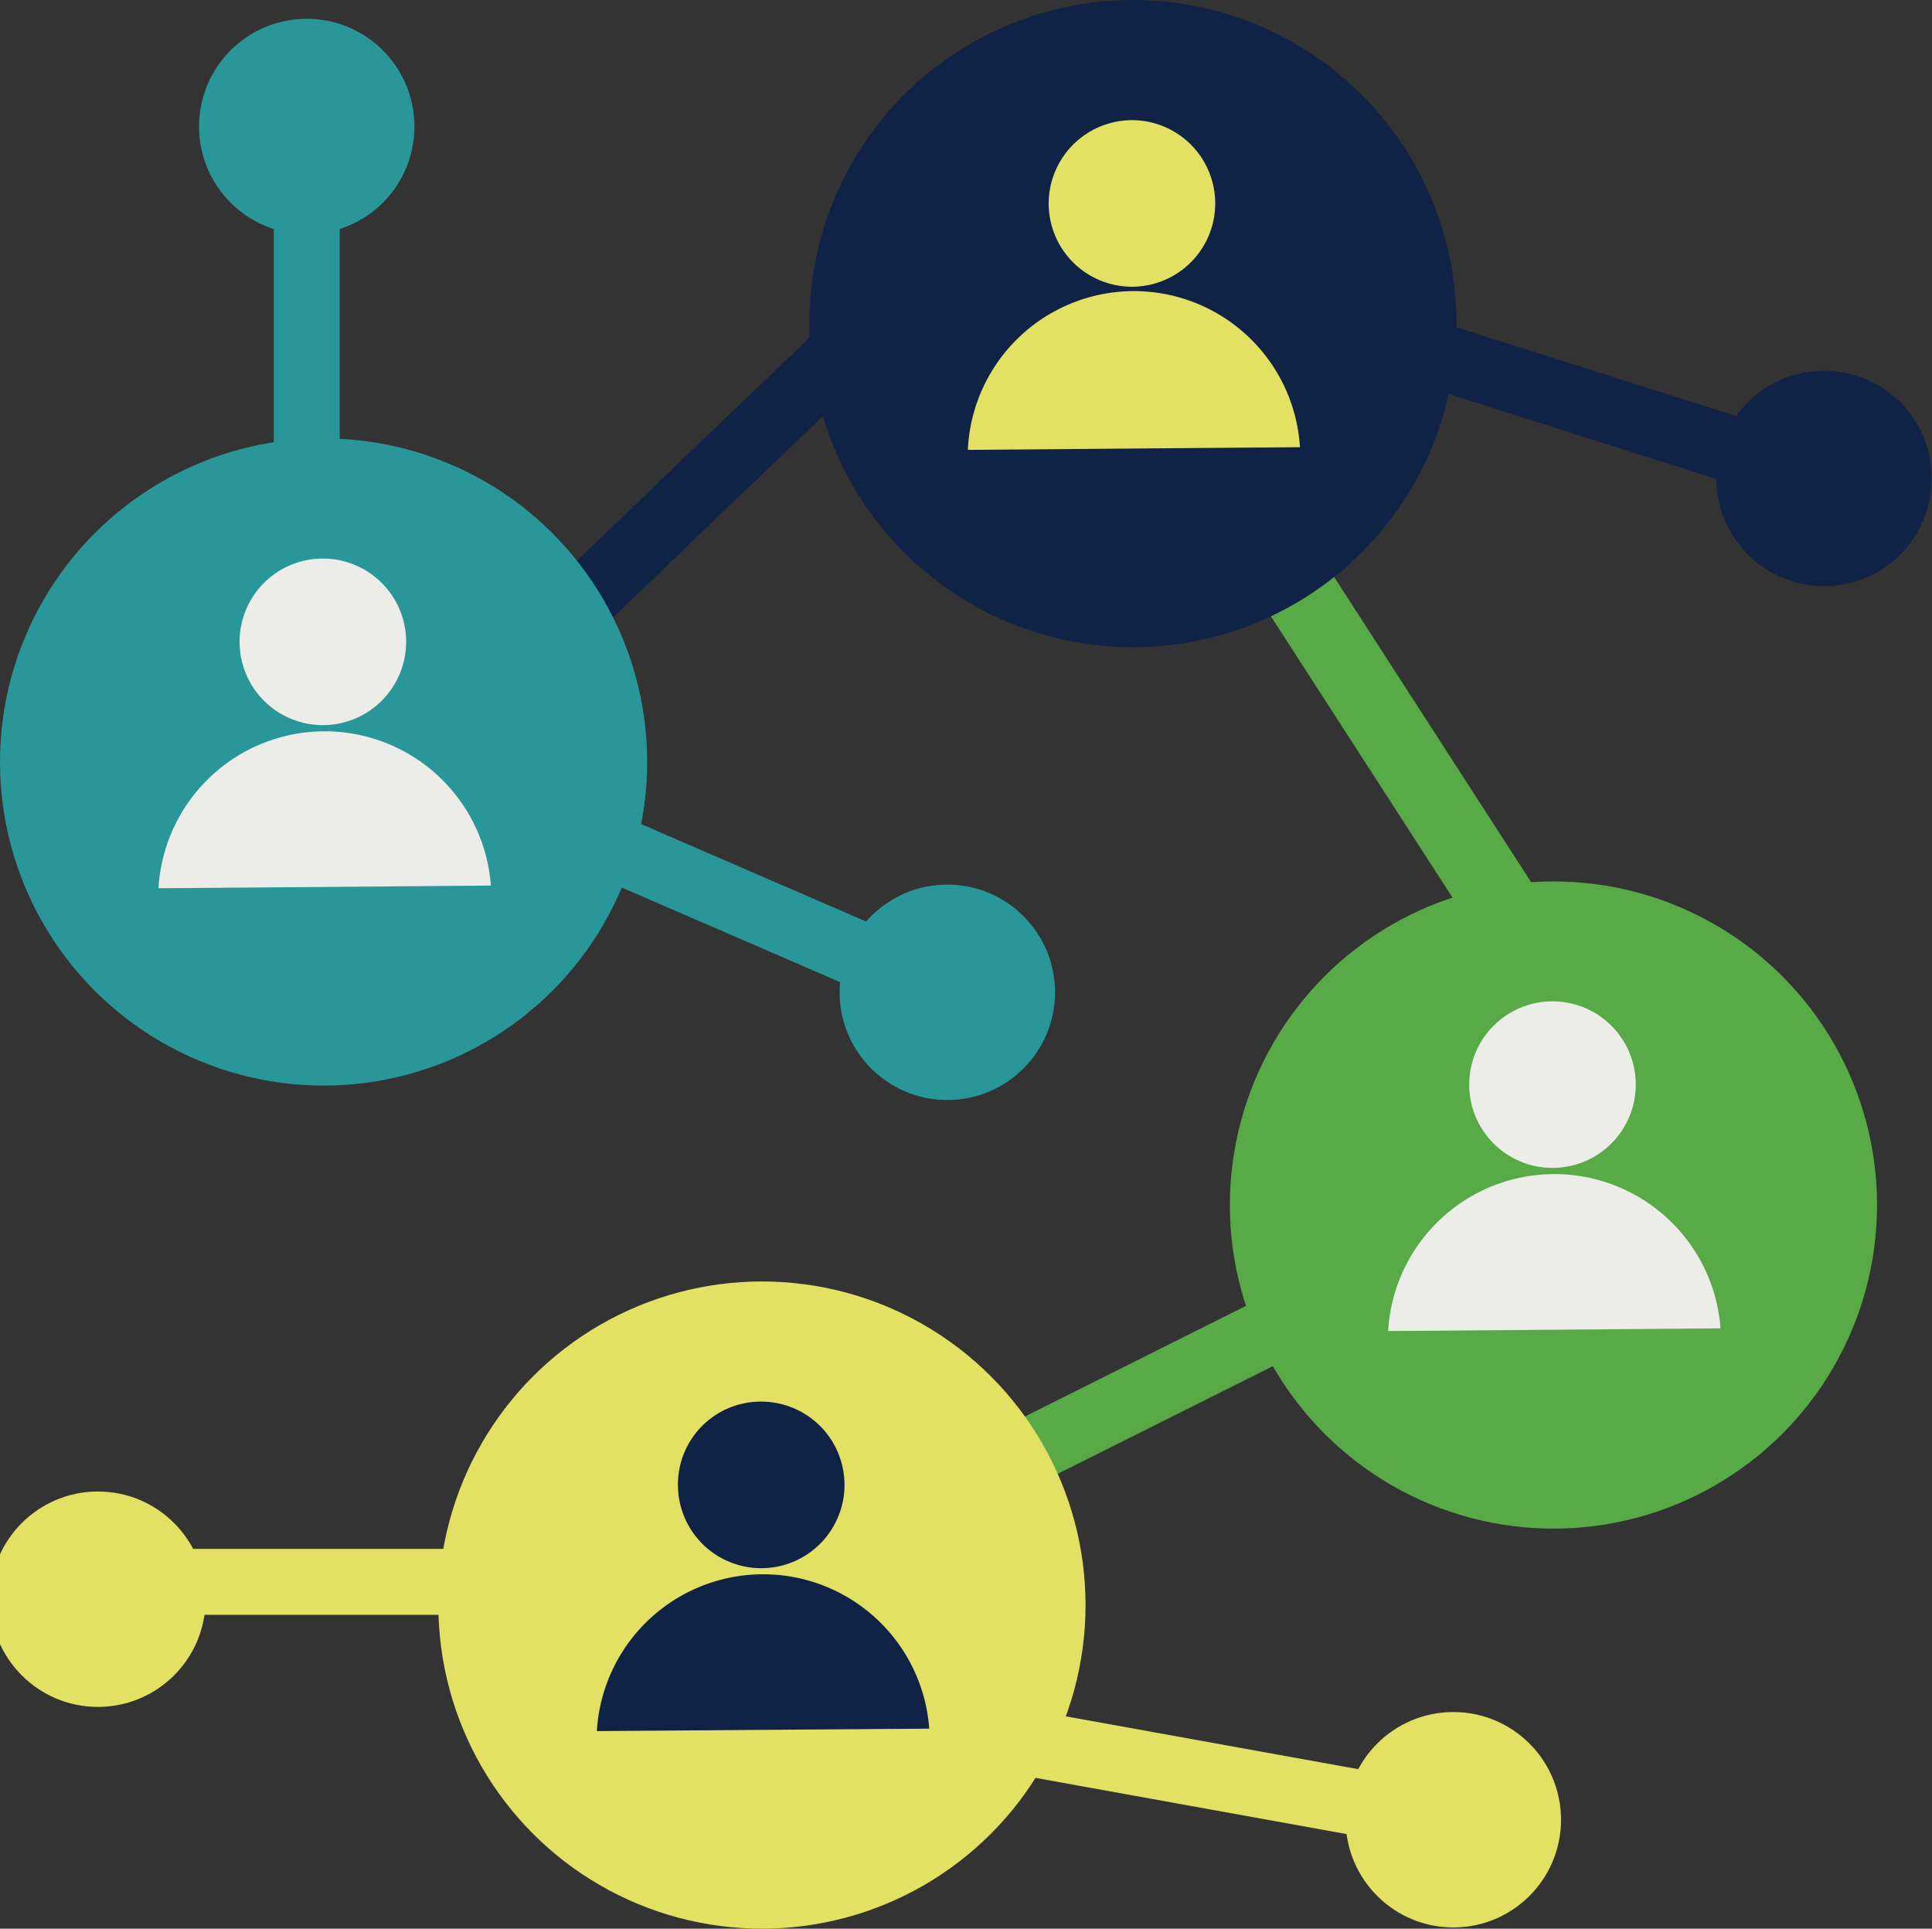 <svg id="Layer_1" data-name="Layer 1" xmlns="http://www.w3.org/2000/svg" viewBox="0 0 79.11 78.97"><rect x="0" y="0" width="79.11" height="78.97" fill="#333333" stroke="none"/><defs><style>.cls-1{fill:#e3e163;}.cls-2{fill:#58aa46;}.cls-3{fill:#102245;}.cls-4{fill:#ecece9;}.cls-5{fill:#29979a;}</style></defs><g id="Group_265" data-name="Group 265"><g id="Group_264" data-name="Group 264"><circle id="Ellipse_25" data-name="Ellipse 25" class="cls-1" cx="4.01" cy="65.48" r="4.41"/></g></g><g id="Group_307" data-name="Group 307"><g id="Group_191" data-name="Group 191"><g id="Group_190" data-name="Group 190"><g id="Path_162" data-name="Path 162"><path id="Path_254" data-name="Path 254" class="cls-2" d="M62.76,36.22,54.49,23.41a1.52,1.52,0,0,0-2.1-.45h0a1.53,1.53,0,0,0-.45,2.12h0l8.27,12.81a1.52,1.52,0,0,0,2.1.45h0A1.53,1.53,0,0,0,62.76,36.22Z"/></g></g></g><g id="Group_266" data-name="Group 266"><rect id="Rectangle_26" data-name="Rectangle 26" class="cls-2" x="36.27" y="56.25" width="19.04" height="2.7" transform="translate(-20.93 26.57) rotate(-26.58)"/></g><g id="Group_268" data-name="Group 268"><g id="Group_267" data-name="Group 267"><circle id="Ellipse_26" data-name="Ellipse 26" class="cls-3" cx="46.39" cy="13.25" r="13.25"/></g></g><g id="Group_270" data-name="Group 270"><g id="Group_269" data-name="Group 269"><path id="Path_255" data-name="Path 255" class="cls-1" d="M42.94,8.36a3.41,3.41,0,1,0,3.38-3.44,3.42,3.42,0,0,0-3.38,3.44Z"/></g></g><g id="Group_272" data-name="Group 272"><g id="Group_271" data-name="Group 271"><path id="Path_256" data-name="Path 256" class="cls-1" d="M39.63,18.42a6.81,6.81,0,0,1,13.6-.11Z"/></g></g><g id="Group_274" data-name="Group 274"><g id="Group_273" data-name="Group 273"><circle id="Ellipse_27" data-name="Ellipse 27" class="cls-1" cx="59.51" cy="74.51" r="4.41"/></g></g><g id="Group_276" data-name="Group 276"><g id="Group_275" data-name="Group 275"><circle id="Ellipse_28" data-name="Ellipse 28" class="cls-1" cx="31.2" cy="65.72" r="13.25"/></g></g><g id="Group_278" data-name="Group 278"><g id="Group_277" data-name="Group 277"><path id="Path_257" data-name="Path 257" class="cls-3" d="M27.76,60.82a3.41,3.41,0,1,0,3.38-3.43,3.39,3.39,0,0,0-3.38,3.43Z"/></g></g><g id="Group_280" data-name="Group 280"><g id="Group_279" data-name="Group 279"><path id="Path_258" data-name="Path 258" class="cls-3" d="M24.44,70.88a6.82,6.82,0,0,1,13.61-.1Z"/></g></g><g id="Group_281" data-name="Group 281"><rect id="Rectangle_27" data-name="Rectangle 27" class="cls-1" x="1.97" y="63.42" width="23.02" height="2.7"/></g><g id="Group_282" data-name="Group 282"><rect id="Rectangle_28" data-name="Rectangle 28" class="cls-1" x="48.12" y="62.5" width="2.7" height="20.39" transform="translate(-30.86 108.46) rotate(-79.76)"/></g><g id="Group_283" data-name="Group 283"><rect id="Rectangle_29" data-name="Rectangle 29" class="cls-3" x="63.85" y="6.63" width="2.7" height="19.9" transform="translate(29.69 73.72) rotate(-72.4)"/></g><g id="Group_284" data-name="Group 284"><rect id="Rectangle_30" data-name="Rectangle 30" class="cls-3" x="19.72" y="18.95" width="17.25" height="2.7" transform="translate(-6.17 25.27) rotate(-43.8)"/></g><g id="Group_291" data-name="Group 291"><g id="Group_286" data-name="Group 286"><g id="Group_285" data-name="Group 285"><circle id="Ellipse_29" data-name="Ellipse 29" class="cls-2" cx="63.61" cy="49.34" r="13.25"/></g></g><g id="Group_288" data-name="Group 288"><g id="Group_287" data-name="Group 287"><path id="Path_259" data-name="Path 259" class="cls-4" d="M60.16,44.44A3.41,3.41,0,1,0,63.54,41a3.41,3.41,0,0,0-3.38,3.44Z"/></g></g><g id="Group_290" data-name="Group 290"><g id="Group_289" data-name="Group 289"><path id="Path_260" data-name="Path 260" class="cls-4" d="M56.84,54.5a6.82,6.82,0,0,1,13.61-.11Z"/></g></g></g><g id="Group_293" data-name="Group 293"><g id="Group_292" data-name="Group 292"><circle id="Ellipse_30" data-name="Ellipse 30" class="cls-3" cx="74.69" cy="19.59" r="4.41"/></g></g><g id="Group_306" data-name="Group 306"><g id="Group_295" data-name="Group 295"><g id="Group_294" data-name="Group 294"><circle id="Ellipse_31" data-name="Ellipse 31" class="cls-5" cx="13.25" cy="31.2" r="13.25"/></g></g><g id="Group_297" data-name="Group 297"><g id="Group_296" data-name="Group 296"><circle id="Ellipse_32" data-name="Ellipse 32" class="cls-5" cx="38.79" cy="40.63" r="4.41"/></g></g><g id="Group_299" data-name="Group 299"><g id="Group_298" data-name="Group 298"><circle id="Ellipse_33" data-name="Ellipse 33" class="cls-5" cx="12.56" cy="5.18" r="4.41"/></g></g><g id="Group_301" data-name="Group 301"><g id="Group_300" data-name="Group 300"><path id="Path_261" data-name="Path 261" class="cls-4" d="M9.81,26.31a3.41,3.41,0,1,0,3.38-3.44,3.41,3.41,0,0,0-3.38,3.44Z"/></g></g><g id="Group_303" data-name="Group 303"><g id="Group_302" data-name="Group 302"><path id="Path_262" data-name="Path 262" class="cls-4" d="M6.49,36.37a6.82,6.82,0,0,1,13.61-.11Z"/></g></g><g id="Group_304" data-name="Group 304"><rect id="Rectangle_31" data-name="Rectangle 31" class="cls-5" x="11.21" y="6.11" width="2.7" height="13.47"/></g><g id="Group_305" data-name="Group 305"><rect id="Rectangle_32" data-name="Rectangle 32" class="cls-5" x="28.77" y="27.43" width="2.7" height="18.9" transform="translate(-15.69 49.87) rotate(-66.58)"/></g></g></g></svg>